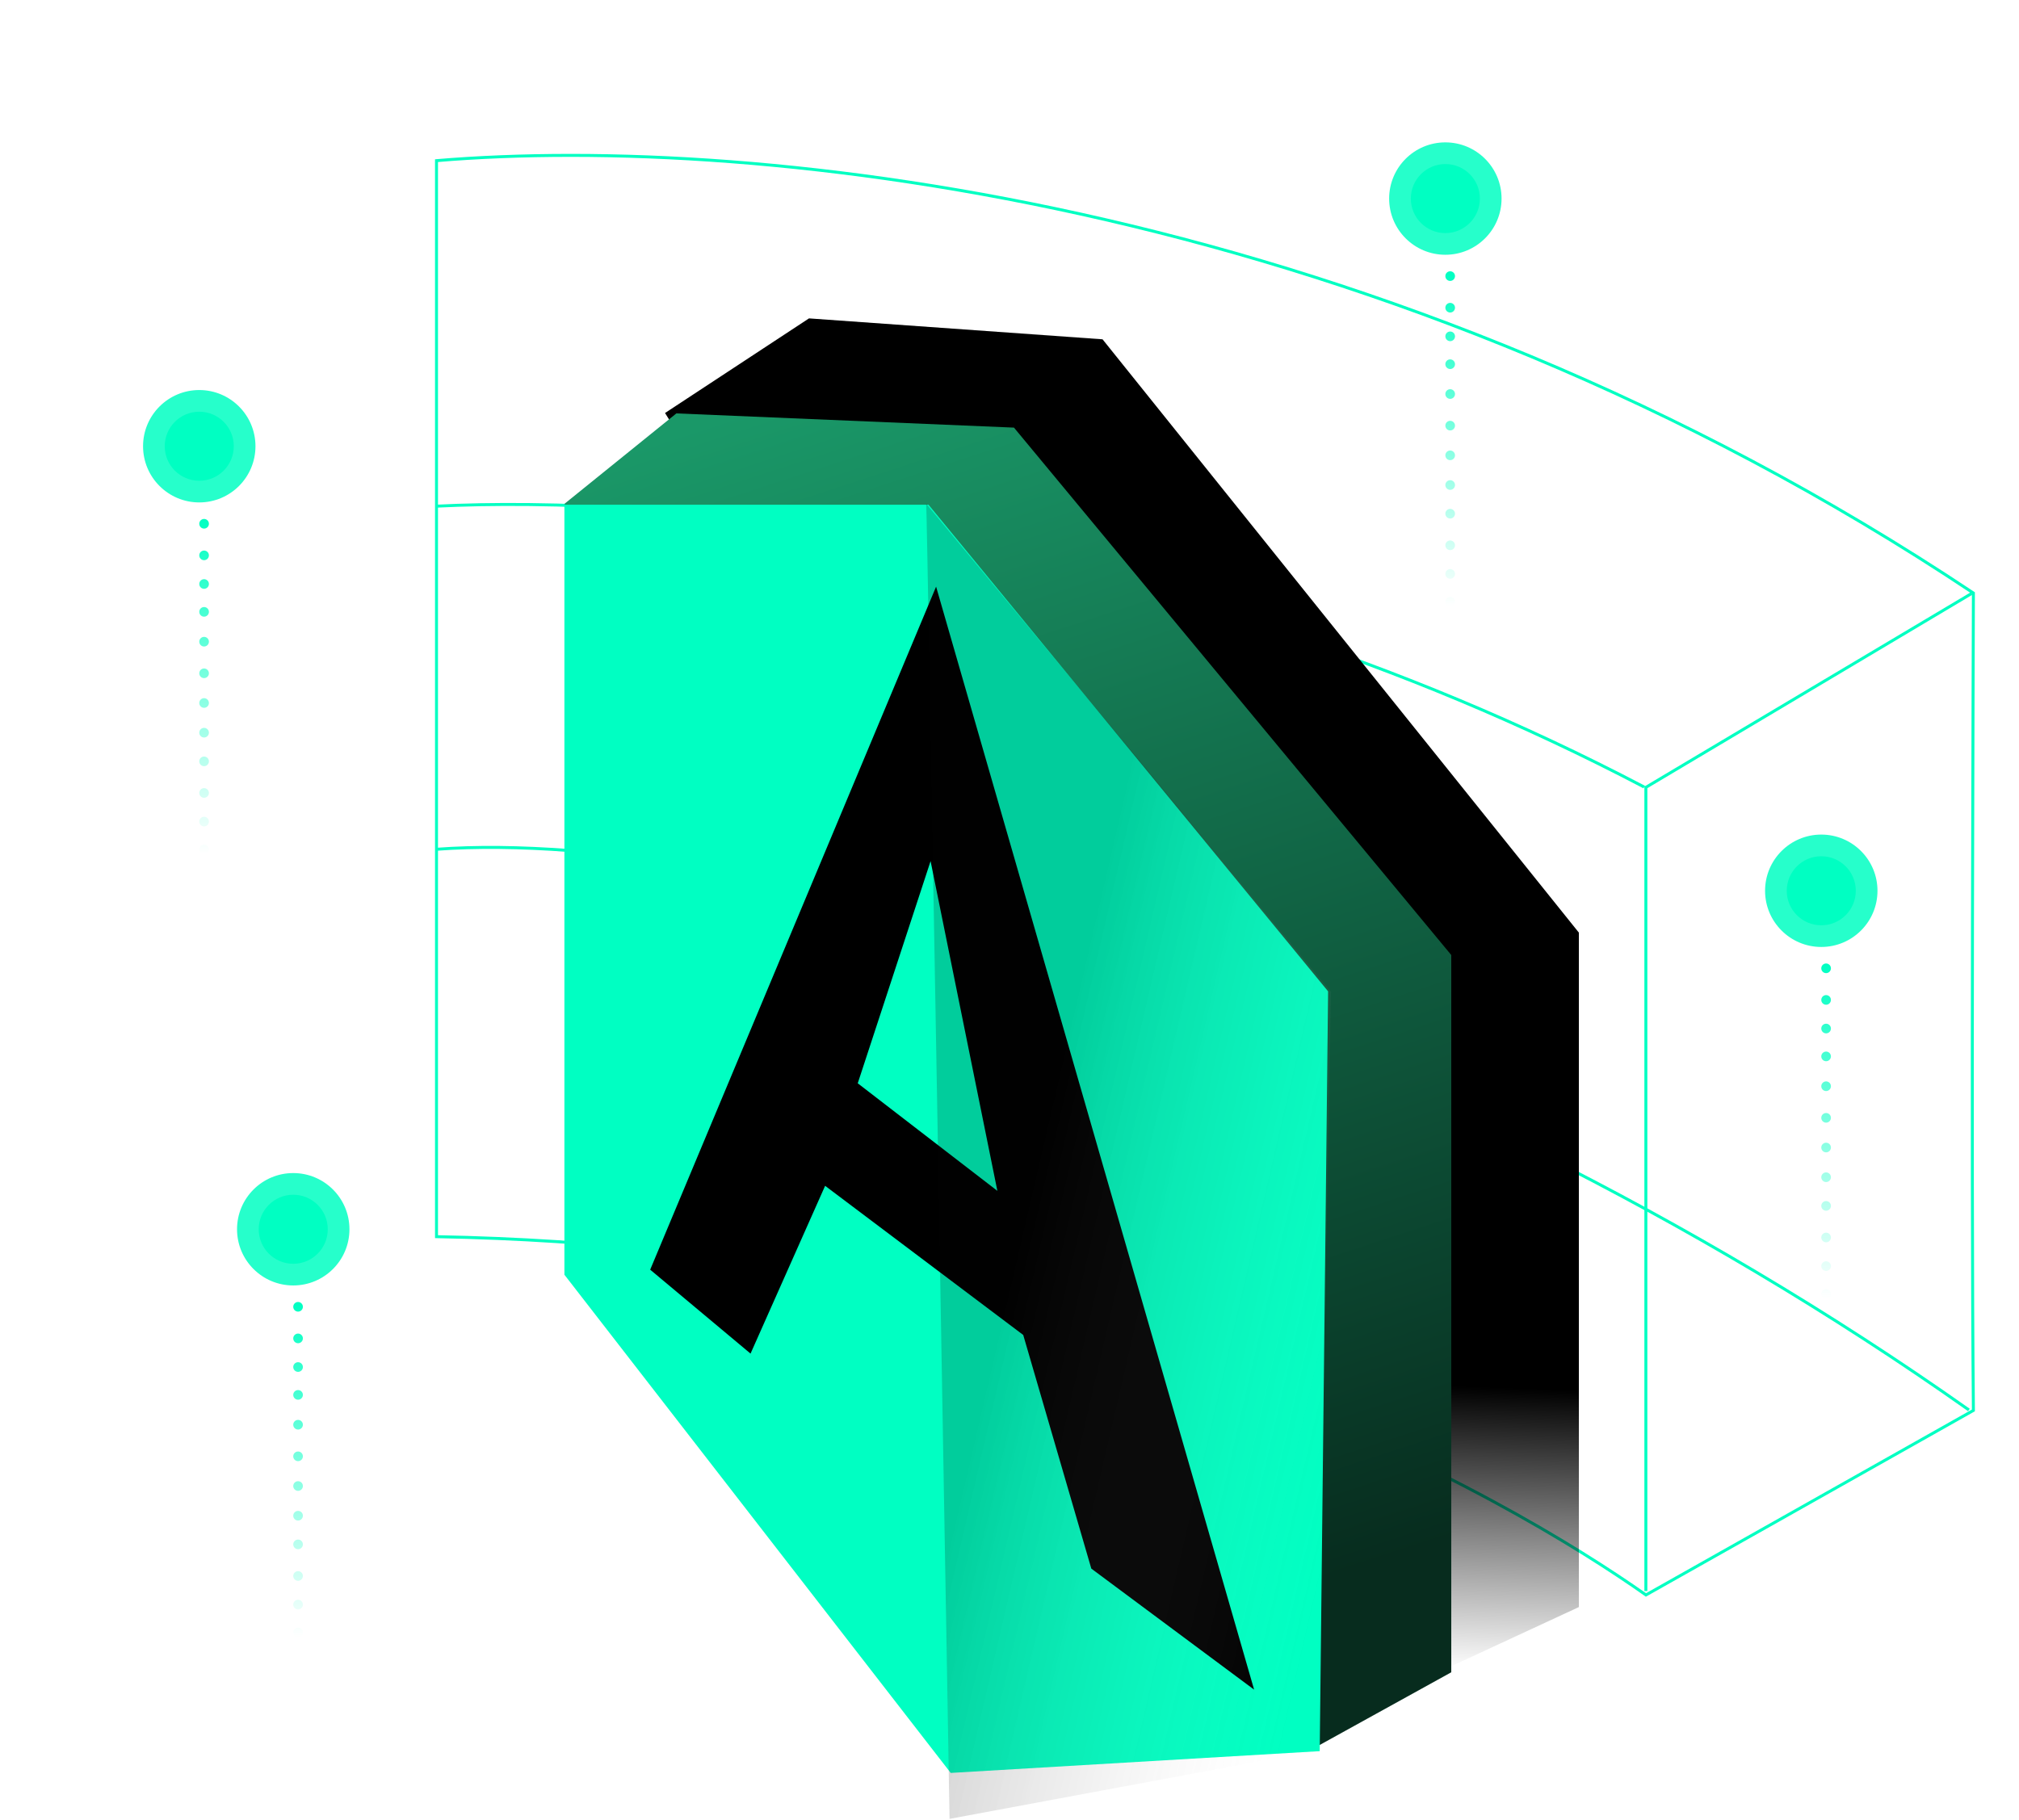 <svg width="681" height="614" viewBox="0 0 681 614" fill="none" xmlns="http://www.w3.org/2000/svg">
<path d="M147.231 417.194C367.404 421.185 510.144 506.36 555.171 538.066L665.62 475.814C664.786 392.423 665.62 210.512 665.62 200.074C467.466 67.972 256.481 45.026 147.231 54.198C147.23 184.298 147.232 398.872 147.231 417.194Z" stroke="#00FFC2"/>
<path d="M147.23 170.759C219.689 167.164 388.03 178.164 554.565 265.51M147.23 286.506C253.217 278.733 475.975 342.81 664.109 475.665" stroke="#00FFC2"/>
<path d="M665.038 200.203L555.313 265.516" stroke="#00FFC2"/>
<path d="M555.144 265.113V536.75" stroke="#00FFC2"/>
<path d="M532.542 542.16L487.19 563.183L224.313 139.33L272.87 107.41L371.884 114.466L532.542 314.621L532.542 542.16Z" fill="url(#paint0_linear_3846_18231)"/>
<path d="M489.507 564.157L444.145 589.22L190.365 169.989L228.136 139.464L342.012 144.26L489.507 322.186L489.507 564.157Z" fill="url(#paint1_linear_3846_18231)"/>
<path d="M445.135 590.762L320.668 598.106L190.372 430.034L190.373 170.265L313.182 170.264L447.961 334.439L445.135 590.762Z" fill="#00FFC2"/>
<path d="M345.129 450.357L368.093 529.179L423.008 570.013L315.74 197.91L219.304 428.332L253.153 456.645L278.309 400.045L345.129 450.357Z" fill="black"/>
<path d="M313.881 290.508L289.312 365.455L336.41 401.746L313.881 290.508Z" fill="#00FFC2"/>
<path d="M320.28 613.609C320.28 613.609 312.687 170.266 312.405 169.926L448.94 334.582C448.94 334.582 445.531 503.56 445.531 590.313C445.531 590.313 364.425 605.396 320.28 613.609Z" fill="url(#paint2_linear_3846_18231)"/>
<g filter="url(#filter0_f_3846_18231)">
<circle cx="67.21" cy="150.54" r="18.958" fill="#26FFCB"/>
</g>
<circle cx="11.645" cy="11.645" r="11.645" transform="matrix(1 0 0 -1 55.565 162.184)" fill="#00FFC2"/>
<path d="M67.21 176.699C67.21 175.799 67.939 175.07 68.838 175.07C69.738 175.07 70.467 175.799 70.467 176.699C70.467 177.598 69.738 178.327 68.838 178.327C67.939 178.327 67.21 177.598 67.21 176.699Z" fill="url(#paint3_linear_3846_18231)"/>
<path d="M67.21 187.359C67.21 186.46 67.939 185.731 68.838 185.731C69.738 185.731 70.467 186.46 70.467 187.359C70.467 188.259 69.738 188.988 68.838 188.988C67.939 188.988 67.21 188.259 67.21 187.359Z" fill="url(#paint4_linear_3846_18231)"/>
<path d="M67.21 197.018C67.21 196.119 67.939 195.39 68.838 195.39C69.738 195.39 70.467 196.119 70.467 197.018C70.467 197.918 69.738 198.647 68.838 198.647C67.939 198.647 67.21 197.918 67.21 197.018Z" fill="url(#paint5_linear_3846_18231)"/>
<path d="M67.21 206.415C67.21 205.516 67.939 204.787 68.838 204.787C69.738 204.787 70.467 205.516 70.467 206.415C70.467 207.314 69.738 208.043 68.838 208.043C67.939 208.043 67.21 207.314 67.21 206.415Z" fill="url(#paint6_linear_3846_18231)"/>
<path d="M67.21 216.48C67.21 215.581 67.939 214.852 68.838 214.852C69.738 214.852 70.467 215.581 70.467 216.48C70.467 217.379 69.738 218.109 68.838 218.109C67.939 218.109 67.21 217.379 67.21 216.48Z" fill="url(#paint7_linear_3846_18231)"/>
<path d="M67.21 227.141C67.21 226.242 67.939 225.513 68.838 225.513C69.738 225.513 70.467 226.242 70.467 227.141C70.467 228.04 69.738 228.769 68.838 228.769C67.939 228.769 67.21 228.04 67.21 227.141Z" fill="url(#paint8_linear_3846_18231)"/>
<path d="M67.21 237.161C67.21 236.261 67.939 235.532 68.838 235.532C69.738 235.532 70.467 236.261 70.467 237.161C70.467 238.06 69.738 238.789 68.838 238.789C67.939 238.789 67.21 238.06 67.21 237.161Z" fill="url(#paint9_linear_3846_18231)"/>
<path d="M67.21 247.179C67.21 246.28 67.939 245.551 68.838 245.551C69.738 245.551 70.467 246.28 70.467 247.179C70.467 248.079 69.738 248.808 68.838 248.808C67.939 248.808 67.21 248.079 67.21 247.179Z" fill="url(#paint10_linear_3846_18231)"/>
<path d="M67.21 256.85C67.21 255.951 67.939 255.222 68.838 255.222C69.738 255.222 70.467 255.951 70.467 256.85C70.467 257.749 69.738 258.478 68.838 258.478C67.939 258.478 67.21 257.749 67.21 256.85Z" fill="url(#paint11_linear_3846_18231)"/>
<path d="M67.21 267.511C67.21 266.612 67.939 265.882 68.838 265.882C69.738 265.882 70.467 266.612 70.467 267.511C70.467 268.41 69.738 269.139 68.838 269.139C67.939 269.139 67.21 268.41 67.21 267.511Z" fill="url(#paint12_linear_3846_18231)"/>
<path d="M67.21 277.17C67.21 276.27 67.939 275.541 68.838 275.541C69.738 275.541 70.467 276.27 70.467 277.17C70.467 278.069 69.738 278.798 68.838 278.798C67.939 278.798 67.21 278.069 67.21 277.17Z" fill="url(#paint13_linear_3846_18231)"/>
<path d="M67.21 286.566C67.21 285.667 67.939 284.938 68.838 284.938C69.738 284.938 70.467 285.667 70.467 286.566C70.467 287.466 69.738 288.195 68.838 288.195C67.939 288.195 67.21 287.466 67.21 286.566Z" fill="url(#paint14_linear_3846_18231)"/>
<path d="M67.21 296.632C67.21 295.732 67.939 295.003 68.838 295.003C69.738 295.003 70.467 295.732 70.467 296.632C70.467 297.531 69.738 298.26 68.838 298.26C67.939 298.26 67.21 297.531 67.21 296.632Z" fill="url(#paint15_linear_3846_18231)"/>
<path d="M67.21 307.292C67.21 306.393 67.939 305.664 68.838 305.664C69.738 305.664 70.467 306.393 70.467 307.292C70.467 308.192 69.738 308.921 68.838 308.921C67.939 308.921 67.21 308.192 67.21 307.292Z" fill="url(#paint16_linear_3846_18231)"/>
<path d="M67.21 317.312C67.21 316.413 67.939 315.684 68.838 315.684C69.738 315.684 70.467 316.413 70.467 317.312C70.467 318.211 69.738 318.94 68.838 318.94C67.939 318.94 67.21 318.211 67.21 317.312Z" fill="url(#paint17_linear_3846_18231)"/>
<path d="M67.21 327.331C67.21 326.432 67.939 325.702 68.838 325.702C69.738 325.702 70.467 326.432 70.467 327.331C70.467 328.23 69.738 328.959 68.838 328.959C67.939 328.959 67.21 328.23 67.21 327.331Z" fill="url(#paint18_linear_3846_18231)"/>
<g filter="url(#filter1_f_3846_18231)">
<circle cx="98.909" cy="414.7" r="18.958" fill="#26FFCB"/>
</g>
<circle cx="11.645" cy="11.645" r="11.645" transform="matrix(1 0 0 -1 87.265 426.344)" fill="#00FFC2"/>
<path d="M98.909 440.859C98.909 439.96 99.638 439.23 100.538 439.23C101.437 439.23 102.166 439.96 102.166 440.859C102.166 441.758 101.437 442.487 100.538 442.487C99.638 442.487 98.909 441.758 98.909 440.859Z" fill="url(#paint19_linear_3846_18231)"/>
<path d="M98.909 451.52C98.909 450.62 99.638 449.891 100.538 449.891C101.437 449.891 102.166 450.62 102.166 451.52C102.166 452.419 101.437 453.148 100.538 453.148C99.638 453.148 98.909 452.419 98.909 451.52Z" fill="url(#paint20_linear_3846_18231)"/>
<path d="M98.909 461.178C98.909 460.279 99.638 459.55 100.538 459.55C101.437 459.55 102.166 460.279 102.166 461.178C102.166 462.078 101.437 462.807 100.538 462.807C99.638 462.807 98.909 462.078 98.909 461.178Z" fill="url(#paint21_linear_3846_18231)"/>
<path d="M98.909 470.575C98.909 469.676 99.638 468.947 100.538 468.947C101.437 468.947 102.166 469.676 102.166 470.575C102.166 471.474 101.437 472.204 100.538 472.204C99.638 472.204 98.909 471.474 98.909 470.575Z" fill="url(#paint22_linear_3846_18231)"/>
<path d="M98.909 480.64C98.909 479.741 99.638 479.012 100.538 479.012C101.437 479.012 102.166 479.741 102.166 480.64C102.166 481.54 101.437 482.269 100.538 482.269C99.638 482.269 98.909 481.54 98.909 480.64Z" fill="url(#paint23_linear_3846_18231)"/>
<path d="M98.909 491.301C98.909 490.402 99.638 489.673 100.538 489.673C101.437 489.673 102.166 490.402 102.166 491.301C102.166 492.2 101.437 492.929 100.538 492.929C99.638 492.929 98.909 492.2 98.909 491.301Z" fill="url(#paint24_linear_3846_18231)"/>
<path d="M98.909 501.321C98.909 500.421 99.638 499.692 100.538 499.692C101.437 499.692 102.166 500.421 102.166 501.321C102.166 502.22 101.437 502.949 100.538 502.949C99.638 502.949 98.909 502.22 98.909 501.321Z" fill="url(#paint25_linear_3846_18231)"/>
<path d="M98.909 511.34C98.909 510.44 99.638 509.711 100.538 509.711C101.437 509.711 102.166 510.44 102.166 511.34C102.166 512.239 101.437 512.968 100.538 512.968C99.638 512.968 98.909 512.239 98.909 511.34Z" fill="url(#paint26_linear_3846_18231)"/>
<path d="M98.909 521.01C98.909 520.111 99.638 519.382 100.538 519.382C101.437 519.382 102.166 520.111 102.166 521.01C102.166 521.91 101.437 522.639 100.538 522.639C99.638 522.639 98.909 521.91 98.909 521.01Z" fill="url(#paint27_linear_3846_18231)"/>
<path d="M98.909 531.671C98.909 530.772 99.638 530.043 100.538 530.043C101.437 530.043 102.166 530.772 102.166 531.671C102.166 532.57 101.437 533.299 100.538 533.299C99.638 533.299 98.909 532.57 98.909 531.671Z" fill="url(#paint28_linear_3846_18231)"/>
<path d="M98.909 541.33C98.909 540.431 99.638 539.701 100.538 539.701C101.437 539.701 102.166 540.431 102.166 541.33C102.166 542.229 101.437 542.958 100.538 542.958C99.638 542.958 98.909 542.229 98.909 541.33Z" fill="url(#paint29_linear_3846_18231)"/>
<path d="M98.909 550.727C98.909 549.827 99.638 549.098 100.538 549.098C101.437 549.098 102.166 549.827 102.166 550.727C102.166 551.626 101.437 552.355 100.538 552.355C99.638 552.355 98.909 551.626 98.909 550.727Z" fill="url(#paint30_linear_3846_18231)"/>
<path d="M98.909 560.792C98.909 559.892 99.638 559.163 100.538 559.163C101.437 559.163 102.166 559.892 102.166 560.792C102.166 561.691 101.437 562.42 100.538 562.42C99.638 562.42 98.909 561.691 98.909 560.792Z" fill="url(#paint31_linear_3846_18231)"/>
<path d="M98.909 571.452C98.909 570.553 99.638 569.824 100.538 569.824C101.437 569.824 102.166 570.553 102.166 571.452C102.166 572.352 101.437 573.081 100.538 573.081C99.638 573.081 98.909 572.352 98.909 571.452Z" fill="url(#paint32_linear_3846_18231)"/>
<path d="M98.909 581.472C98.909 580.573 99.638 579.844 100.538 579.844C101.437 579.844 102.166 580.573 102.166 581.472C102.166 582.371 101.437 583.1 100.538 583.1C99.638 583.1 98.909 582.371 98.909 581.472Z" fill="url(#paint33_linear_3846_18231)"/>
<path d="M98.909 591.491C98.909 590.592 99.638 589.863 100.538 589.863C101.437 589.863 102.166 590.592 102.166 591.491C102.166 592.39 101.437 593.119 100.538 593.119C99.638 593.119 98.909 592.39 98.909 591.491Z" fill="url(#paint34_linear_3846_18231)"/>
<g filter="url(#filter2_f_3846_18231)">
<circle cx="614.308" cy="300.508" r="18.958" fill="#26FFCB"/>
</g>
<circle cx="11.645" cy="11.645" r="11.645" transform="matrix(1 0 0 -1 602.664 312.152)" fill="#00FFC2"/>
<path d="M614.309 326.667C614.309 325.768 615.038 325.039 615.937 325.039C616.836 325.039 617.565 325.768 617.565 326.667C617.565 327.567 616.836 328.296 615.937 328.296C615.038 328.296 614.309 327.567 614.309 326.667Z" fill="url(#paint35_linear_3846_18231)"/>
<path d="M614.309 337.328C614.309 336.429 615.038 335.7 615.937 335.7C616.836 335.7 617.565 336.429 617.565 337.328C617.565 338.228 616.836 338.957 615.937 338.957C615.038 338.957 614.309 338.228 614.309 337.328Z" fill="url(#paint36_linear_3846_18231)"/>
<path d="M614.309 346.987C614.309 346.088 615.038 345.359 615.937 345.359C616.836 345.359 617.565 346.088 617.565 346.987C617.565 347.886 616.836 348.615 615.937 348.615C615.038 348.615 614.309 347.886 614.309 346.987Z" fill="url(#paint37_linear_3846_18231)"/>
<path d="M614.309 356.384C614.309 355.484 615.038 354.755 615.937 354.755C616.836 354.755 617.565 355.484 617.565 356.384C617.565 357.283 616.836 358.012 615.937 358.012C615.038 358.012 614.309 357.283 614.309 356.384Z" fill="url(#paint38_linear_3846_18231)"/>
<path d="M614.309 366.449C614.309 365.55 615.038 364.821 615.937 364.821C616.836 364.821 617.565 365.55 617.565 366.449C617.565 367.348 616.836 368.077 615.937 368.077C615.038 368.077 614.309 367.348 614.309 366.449Z" fill="url(#paint39_linear_3846_18231)"/>
<path d="M614.309 377.11C614.309 376.21 615.038 375.481 615.937 375.481C616.836 375.481 617.565 376.21 617.565 377.11C617.565 378.009 616.836 378.738 615.937 378.738C615.038 378.738 614.309 378.009 614.309 377.11Z" fill="url(#paint40_linear_3846_18231)"/>
<path d="M614.309 387.129C614.309 386.23 615.038 385.501 615.937 385.501C616.836 385.501 617.565 386.23 617.565 387.129C617.565 388.029 616.836 388.758 615.937 388.758C615.038 388.758 614.309 388.029 614.309 387.129Z" fill="url(#paint41_linear_3846_18231)"/>
<path d="M614.309 397.148C614.309 396.249 615.038 395.52 615.937 395.52C616.836 395.52 617.565 396.249 617.565 397.148C617.565 398.048 616.836 398.777 615.937 398.777C615.038 398.777 614.309 398.048 614.309 397.148Z" fill="url(#paint42_linear_3846_18231)"/>
<path d="M614.309 406.819C614.309 405.92 615.038 405.19 615.937 405.19C616.836 405.19 617.565 405.92 617.565 406.819C617.565 407.718 616.836 408.447 615.937 408.447C615.038 408.447 614.309 407.718 614.309 406.819Z" fill="url(#paint43_linear_3846_18231)"/>
<path d="M614.309 417.48C614.309 416.58 615.038 415.851 615.937 415.851C616.836 415.851 617.565 416.58 617.565 417.48C617.565 418.379 616.836 419.108 615.937 419.108C615.038 419.108 614.309 418.379 614.309 417.48Z" fill="url(#paint44_linear_3846_18231)"/>
<path d="M614.309 427.138C614.309 426.239 615.038 425.51 615.937 425.51C616.836 425.51 617.565 426.239 617.565 427.138C617.565 428.038 616.836 428.767 615.937 428.767C615.038 428.767 614.309 428.038 614.309 427.138Z" fill="url(#paint45_linear_3846_18231)"/>
<path d="M614.309 436.535C614.309 435.636 615.038 434.907 615.937 434.907C616.836 434.907 617.565 435.636 617.565 436.535C617.565 437.434 616.836 438.164 615.937 438.164C615.038 438.164 614.309 437.434 614.309 436.535Z" fill="url(#paint46_linear_3846_18231)"/>
<path d="M614.309 446.6C614.309 445.701 615.038 444.972 615.937 444.972C616.836 444.972 617.565 445.701 617.565 446.6C617.565 447.5 616.836 448.229 615.937 448.229C615.038 448.229 614.309 447.5 614.309 446.6Z" fill="url(#paint47_linear_3846_18231)"/>
<path d="M614.309 457.261C614.309 456.362 615.038 455.633 615.937 455.633C616.836 455.633 617.565 456.362 617.565 457.261C617.565 458.16 616.836 458.889 615.937 458.889C615.038 458.889 614.309 458.16 614.309 457.261Z" fill="url(#paint48_linear_3846_18231)"/>
<path d="M614.309 467.281C614.309 466.381 615.038 465.652 615.937 465.652C616.836 465.652 617.565 466.381 617.565 467.281C617.565 468.18 616.836 468.909 615.937 468.909C615.038 468.909 614.309 468.18 614.309 467.281Z" fill="url(#paint49_linear_3846_18231)"/>
<path d="M614.309 477.3C614.309 476.4 615.038 475.671 615.937 475.671C616.836 475.671 617.565 476.4 617.565 477.3C617.565 478.199 616.836 478.928 615.937 478.928C615.038 478.928 614.309 478.199 614.309 477.3Z" fill="url(#paint50_linear_3846_18231)"/>
<g filter="url(#filter3_f_3846_18231)">
<circle cx="487.51" cy="66.989" r="18.958" fill="#26FFCB"/>
</g>
<circle cx="11.645" cy="11.645" r="11.645" transform="matrix(1 0 0 -1 475.866 78.633)" fill="#00FFC2"/>
<path d="M487.511 93.148C487.511 92.249 488.24 91.519 489.139 91.519C490.038 91.519 490.768 92.249 490.768 93.148C490.768 94.047 490.038 94.776 489.139 94.776C488.24 94.776 487.511 94.047 487.511 93.148Z" fill="url(#paint51_linear_3846_18231)"/>
<path d="M487.511 103.809C487.511 102.909 488.24 102.18 489.139 102.18C490.038 102.18 490.768 102.909 490.768 103.809C490.768 104.708 490.038 105.437 489.139 105.437C488.24 105.437 487.511 104.708 487.511 103.809Z" fill="url(#paint52_linear_3846_18231)"/>
<path d="M487.511 113.468C487.511 112.568 488.24 111.839 489.139 111.839C490.038 111.839 490.768 112.568 490.768 113.468C490.768 114.367 490.038 115.096 489.139 115.096C488.24 115.096 487.511 114.367 487.511 113.468Z" fill="url(#paint53_linear_3846_18231)"/>
<path d="M487.511 122.864C487.511 121.965 488.24 121.236 489.139 121.236C490.038 121.236 490.768 121.965 490.768 122.864C490.768 123.764 490.038 124.493 489.139 124.493C488.24 124.493 487.511 123.764 487.511 122.864Z" fill="url(#paint54_linear_3846_18231)"/>
<path d="M487.511 132.929C487.511 132.03 488.24 131.301 489.139 131.301C490.038 131.301 490.768 132.03 490.768 132.929C490.768 133.829 490.038 134.558 489.139 134.558C488.24 134.558 487.511 133.829 487.511 132.929Z" fill="url(#paint55_linear_3846_18231)"/>
<path d="M487.511 143.59C487.511 142.691 488.24 141.962 489.139 141.962C490.038 141.962 490.768 142.691 490.768 143.59C490.768 144.489 490.038 145.218 489.139 145.218C488.24 145.218 487.511 144.489 487.511 143.59Z" fill="url(#paint56_linear_3846_18231)"/>
<path d="M487.511 153.61C487.511 152.71 488.24 151.981 489.139 151.981C490.038 151.981 490.768 152.71 490.768 153.61C490.768 154.509 490.038 155.238 489.139 155.238C488.24 155.238 487.511 154.509 487.511 153.61Z" fill="url(#paint57_linear_3846_18231)"/>
<path d="M487.511 163.629C487.511 162.729 488.24 162 489.139 162C490.038 162 490.768 162.729 490.768 163.629C490.768 164.528 490.038 165.257 489.139 165.257C488.24 165.257 487.511 164.528 487.511 163.629Z" fill="url(#paint58_linear_3846_18231)"/>
<path d="M487.511 173.299C487.511 172.4 488.24 171.671 489.139 171.671C490.038 171.671 490.768 172.4 490.768 173.299C490.768 174.199 490.038 174.928 489.139 174.928C488.24 174.928 487.511 174.199 487.511 173.299Z" fill="url(#paint59_linear_3846_18231)"/>
<path d="M487.511 183.96C487.511 183.061 488.24 182.332 489.139 182.332C490.038 182.332 490.768 183.061 490.768 183.96C490.768 184.859 490.038 185.588 489.139 185.588C488.24 185.588 487.511 184.859 487.511 183.96Z" fill="url(#paint60_linear_3846_18231)"/>
<path d="M487.511 193.619C487.511 192.72 488.24 191.991 489.139 191.991C490.038 191.991 490.768 192.72 490.768 193.619C490.768 194.518 490.038 195.247 489.139 195.247C488.24 195.247 487.511 194.518 487.511 193.619Z" fill="url(#paint61_linear_3846_18231)"/>
<path d="M487.511 203.016C487.511 202.116 488.24 201.387 489.139 201.387C490.038 201.387 490.768 202.116 490.768 203.016C490.768 203.915 490.038 204.644 489.139 204.644C488.24 204.644 487.511 203.915 487.511 203.016Z" fill="url(#paint62_linear_3846_18231)"/>
<path d="M487.511 213.081C487.511 212.181 488.24 211.452 489.139 211.452C490.038 211.452 490.768 212.181 490.768 213.081C490.768 213.98 490.038 214.709 489.139 214.709C488.24 214.709 487.511 213.98 487.511 213.081Z" fill="url(#paint63_linear_3846_18231)"/>
<path d="M487.511 223.742C487.511 222.842 488.24 222.113 489.139 222.113C490.038 222.113 490.768 222.842 490.768 223.742C490.768 224.641 490.038 225.37 489.139 225.37C488.24 225.37 487.511 224.641 487.511 223.742Z" fill="url(#paint64_linear_3846_18231)"/>
<path d="M487.511 233.761C487.511 232.862 488.24 232.133 489.139 232.133C490.038 232.133 490.768 232.862 490.768 233.761C490.768 234.661 490.038 235.39 489.139 235.39C488.24 235.39 487.511 234.661 487.511 233.761Z" fill="url(#paint65_linear_3846_18231)"/>
<path d="M487.511 243.78C487.511 242.881 488.24 242.152 489.139 242.152C490.038 242.152 490.768 242.881 490.768 243.78C490.768 244.679 490.038 245.408 489.139 245.408C488.24 245.408 487.511 244.679 487.511 243.78Z" fill="url(#paint66_linear_3846_18231)"/>
<defs>
<filter id="filter0_f_3846_18231" x="0.843" y="84.173" width="132.734" height="132.733" filterUnits="userSpaceOnUse" color-interpolation-filters="sRGB">
<feFlood flood-opacity="0" result="BackgroundImageFix"/>
<feBlend mode="normal" in="SourceGraphic" in2="BackgroundImageFix" result="shape"/>
<feGaussianBlur stdDeviation="23.705" result="effect1_foregroundBlur_3846_18231"/>
</filter>
<filter id="filter1_f_3846_18231" x="32.542" y="348.333" width="132.734" height="132.733" filterUnits="userSpaceOnUse" color-interpolation-filters="sRGB">
<feFlood flood-opacity="0" result="BackgroundImageFix"/>
<feBlend mode="normal" in="SourceGraphic" in2="BackgroundImageFix" result="shape"/>
<feGaussianBlur stdDeviation="23.705" result="effect1_foregroundBlur_3846_18231"/>
</filter>
<filter id="filter2_f_3846_18231" x="547.941" y="234.142" width="132.734" height="132.733" filterUnits="userSpaceOnUse" color-interpolation-filters="sRGB">
<feFlood flood-opacity="0" result="BackgroundImageFix"/>
<feBlend mode="normal" in="SourceGraphic" in2="BackgroundImageFix" result="shape"/>
<feGaussianBlur stdDeviation="23.705" result="effect1_foregroundBlur_3846_18231"/>
</filter>
<filter id="filter3_f_3846_18231" x="421.143" y="0.622" width="132.734" height="132.733" filterUnits="userSpaceOnUse" color-interpolation-filters="sRGB">
<feFlood flood-opacity="0" result="BackgroundImageFix"/>
<feBlend mode="normal" in="SourceGraphic" in2="BackgroundImageFix" result="shape"/>
<feGaussianBlur stdDeviation="23.705" result="effect1_foregroundBlur_3846_18231"/>
</filter>
<linearGradient id="paint0_linear_3846_18231" x1="498.378" y1="467.791" x2="495.096" y2="563.68" gradientUnits="userSpaceOnUse">
<stop/>
<stop offset="1" stop-opacity="0"/>
</linearGradient>
<linearGradient id="paint1_linear_3846_18231" x1="329.255" y1="113.036" x2="464.647" y2="527.271" gradientUnits="userSpaceOnUse">
<stop stop-color="#1A9868"/>
<stop offset="1" stop-color="#072C1E"/>
</linearGradient>
<linearGradient id="paint2_linear_3846_18231" x1="320.307" y1="521.581" x2="442.078" y2="549.877" gradientUnits="userSpaceOnUse">
<stop stop-color="#070707" stop-opacity="0.2"/>
<stop offset="1" stop-color="#D9D9D9" stop-opacity="0"/>
</linearGradient>
<linearGradient id="paint3_linear_3846_18231" x1="68.838" y1="175.07" x2="68.838" y2="288.097" gradientUnits="userSpaceOnUse">
<stop stop-color="#00FFC2"/>
<stop offset="1" stop-color="#00FFC2" stop-opacity="0"/>
</linearGradient>
<linearGradient id="paint4_linear_3846_18231" x1="68.838" y1="175.07" x2="68.838" y2="288.097" gradientUnits="userSpaceOnUse">
<stop stop-color="#00FFC2"/>
<stop offset="1" stop-color="#00FFC2" stop-opacity="0"/>
</linearGradient>
<linearGradient id="paint5_linear_3846_18231" x1="68.838" y1="175.07" x2="68.838" y2="288.097" gradientUnits="userSpaceOnUse">
<stop stop-color="#00FFC2"/>
<stop offset="1" stop-color="#00FFC2" stop-opacity="0"/>
</linearGradient>
<linearGradient id="paint6_linear_3846_18231" x1="68.838" y1="175.07" x2="68.838" y2="288.097" gradientUnits="userSpaceOnUse">
<stop stop-color="#00FFC2"/>
<stop offset="1" stop-color="#00FFC2" stop-opacity="0"/>
</linearGradient>
<linearGradient id="paint7_linear_3846_18231" x1="68.838" y1="175.07" x2="68.838" y2="288.097" gradientUnits="userSpaceOnUse">
<stop stop-color="#00FFC2"/>
<stop offset="1" stop-color="#00FFC2" stop-opacity="0"/>
</linearGradient>
<linearGradient id="paint8_linear_3846_18231" x1="68.838" y1="175.07" x2="68.838" y2="288.097" gradientUnits="userSpaceOnUse">
<stop stop-color="#00FFC2"/>
<stop offset="1" stop-color="#00FFC2" stop-opacity="0"/>
</linearGradient>
<linearGradient id="paint9_linear_3846_18231" x1="68.838" y1="175.07" x2="68.838" y2="288.097" gradientUnits="userSpaceOnUse">
<stop stop-color="#00FFC2"/>
<stop offset="1" stop-color="#00FFC2" stop-opacity="0"/>
</linearGradient>
<linearGradient id="paint10_linear_3846_18231" x1="68.838" y1="175.07" x2="68.838" y2="288.097" gradientUnits="userSpaceOnUse">
<stop stop-color="#00FFC2"/>
<stop offset="1" stop-color="#00FFC2" stop-opacity="0"/>
</linearGradient>
<linearGradient id="paint11_linear_3846_18231" x1="68.838" y1="175.07" x2="68.838" y2="288.097" gradientUnits="userSpaceOnUse">
<stop stop-color="#00FFC2"/>
<stop offset="1" stop-color="#00FFC2" stop-opacity="0"/>
</linearGradient>
<linearGradient id="paint12_linear_3846_18231" x1="68.838" y1="175.07" x2="68.838" y2="288.097" gradientUnits="userSpaceOnUse">
<stop stop-color="#00FFC2"/>
<stop offset="1" stop-color="#00FFC2" stop-opacity="0"/>
</linearGradient>
<linearGradient id="paint13_linear_3846_18231" x1="68.838" y1="175.07" x2="68.838" y2="288.097" gradientUnits="userSpaceOnUse">
<stop stop-color="#00FFC2"/>
<stop offset="1" stop-color="#00FFC2" stop-opacity="0"/>
</linearGradient>
<linearGradient id="paint14_linear_3846_18231" x1="68.838" y1="175.07" x2="68.838" y2="288.097" gradientUnits="userSpaceOnUse">
<stop stop-color="#00FFC2"/>
<stop offset="1" stop-color="#00FFC2" stop-opacity="0"/>
</linearGradient>
<linearGradient id="paint15_linear_3846_18231" x1="68.838" y1="175.07" x2="68.838" y2="288.097" gradientUnits="userSpaceOnUse">
<stop stop-color="#00FFC2"/>
<stop offset="1" stop-color="#00FFC2" stop-opacity="0"/>
</linearGradient>
<linearGradient id="paint16_linear_3846_18231" x1="68.838" y1="175.07" x2="68.838" y2="288.097" gradientUnits="userSpaceOnUse">
<stop stop-color="#00FFC2"/>
<stop offset="1" stop-color="#00FFC2" stop-opacity="0"/>
</linearGradient>
<linearGradient id="paint17_linear_3846_18231" x1="68.838" y1="175.07" x2="68.838" y2="288.097" gradientUnits="userSpaceOnUse">
<stop stop-color="#00FFC2"/>
<stop offset="1" stop-color="#00FFC2" stop-opacity="0"/>
</linearGradient>
<linearGradient id="paint18_linear_3846_18231" x1="68.838" y1="175.07" x2="68.838" y2="288.097" gradientUnits="userSpaceOnUse">
<stop stop-color="#00FFC2"/>
<stop offset="1" stop-color="#00FFC2" stop-opacity="0"/>
</linearGradient>
<linearGradient id="paint19_linear_3846_18231" x1="100.538" y1="439.23" x2="100.538" y2="552.257" gradientUnits="userSpaceOnUse">
<stop stop-color="#00FFC2"/>
<stop offset="1" stop-color="#00FFC2" stop-opacity="0"/>
</linearGradient>
<linearGradient id="paint20_linear_3846_18231" x1="100.538" y1="439.23" x2="100.538" y2="552.257" gradientUnits="userSpaceOnUse">
<stop stop-color="#00FFC2"/>
<stop offset="1" stop-color="#00FFC2" stop-opacity="0"/>
</linearGradient>
<linearGradient id="paint21_linear_3846_18231" x1="100.538" y1="439.23" x2="100.538" y2="552.257" gradientUnits="userSpaceOnUse">
<stop stop-color="#00FFC2"/>
<stop offset="1" stop-color="#00FFC2" stop-opacity="0"/>
</linearGradient>
<linearGradient id="paint22_linear_3846_18231" x1="100.538" y1="439.23" x2="100.538" y2="552.257" gradientUnits="userSpaceOnUse">
<stop stop-color="#00FFC2"/>
<stop offset="1" stop-color="#00FFC2" stop-opacity="0"/>
</linearGradient>
<linearGradient id="paint23_linear_3846_18231" x1="100.538" y1="439.23" x2="100.538" y2="552.257" gradientUnits="userSpaceOnUse">
<stop stop-color="#00FFC2"/>
<stop offset="1" stop-color="#00FFC2" stop-opacity="0"/>
</linearGradient>
<linearGradient id="paint24_linear_3846_18231" x1="100.538" y1="439.23" x2="100.538" y2="552.257" gradientUnits="userSpaceOnUse">
<stop stop-color="#00FFC2"/>
<stop offset="1" stop-color="#00FFC2" stop-opacity="0"/>
</linearGradient>
<linearGradient id="paint25_linear_3846_18231" x1="100.538" y1="439.23" x2="100.538" y2="552.257" gradientUnits="userSpaceOnUse">
<stop stop-color="#00FFC2"/>
<stop offset="1" stop-color="#00FFC2" stop-opacity="0"/>
</linearGradient>
<linearGradient id="paint26_linear_3846_18231" x1="100.538" y1="439.23" x2="100.538" y2="552.257" gradientUnits="userSpaceOnUse">
<stop stop-color="#00FFC2"/>
<stop offset="1" stop-color="#00FFC2" stop-opacity="0"/>
</linearGradient>
<linearGradient id="paint27_linear_3846_18231" x1="100.538" y1="439.23" x2="100.538" y2="552.257" gradientUnits="userSpaceOnUse">
<stop stop-color="#00FFC2"/>
<stop offset="1" stop-color="#00FFC2" stop-opacity="0"/>
</linearGradient>
<linearGradient id="paint28_linear_3846_18231" x1="100.538" y1="439.23" x2="100.538" y2="552.257" gradientUnits="userSpaceOnUse">
<stop stop-color="#00FFC2"/>
<stop offset="1" stop-color="#00FFC2" stop-opacity="0"/>
</linearGradient>
<linearGradient id="paint29_linear_3846_18231" x1="100.538" y1="439.23" x2="100.538" y2="552.257" gradientUnits="userSpaceOnUse">
<stop stop-color="#00FFC2"/>
<stop offset="1" stop-color="#00FFC2" stop-opacity="0"/>
</linearGradient>
<linearGradient id="paint30_linear_3846_18231" x1="100.538" y1="439.23" x2="100.538" y2="552.257" gradientUnits="userSpaceOnUse">
<stop stop-color="#00FFC2"/>
<stop offset="1" stop-color="#00FFC2" stop-opacity="0"/>
</linearGradient>
<linearGradient id="paint31_linear_3846_18231" x1="100.538" y1="439.23" x2="100.538" y2="552.257" gradientUnits="userSpaceOnUse">
<stop stop-color="#00FFC2"/>
<stop offset="1" stop-color="#00FFC2" stop-opacity="0"/>
</linearGradient>
<linearGradient id="paint32_linear_3846_18231" x1="100.538" y1="439.23" x2="100.538" y2="552.257" gradientUnits="userSpaceOnUse">
<stop stop-color="#00FFC2"/>
<stop offset="1" stop-color="#00FFC2" stop-opacity="0"/>
</linearGradient>
<linearGradient id="paint33_linear_3846_18231" x1="100.538" y1="439.23" x2="100.538" y2="552.257" gradientUnits="userSpaceOnUse">
<stop stop-color="#00FFC2"/>
<stop offset="1" stop-color="#00FFC2" stop-opacity="0"/>
</linearGradient>
<linearGradient id="paint34_linear_3846_18231" x1="100.538" y1="439.23" x2="100.538" y2="552.257" gradientUnits="userSpaceOnUse">
<stop stop-color="#00FFC2"/>
<stop offset="1" stop-color="#00FFC2" stop-opacity="0"/>
</linearGradient>
<linearGradient id="paint35_linear_3846_18231" x1="615.937" y1="325.039" x2="615.937" y2="438.066" gradientUnits="userSpaceOnUse">
<stop stop-color="#00FFC2"/>
<stop offset="1" stop-color="#00FFC2" stop-opacity="0"/>
</linearGradient>
<linearGradient id="paint36_linear_3846_18231" x1="615.937" y1="325.039" x2="615.937" y2="438.066" gradientUnits="userSpaceOnUse">
<stop stop-color="#00FFC2"/>
<stop offset="1" stop-color="#00FFC2" stop-opacity="0"/>
</linearGradient>
<linearGradient id="paint37_linear_3846_18231" x1="615.937" y1="325.039" x2="615.937" y2="438.066" gradientUnits="userSpaceOnUse">
<stop stop-color="#00FFC2"/>
<stop offset="1" stop-color="#00FFC2" stop-opacity="0"/>
</linearGradient>
<linearGradient id="paint38_linear_3846_18231" x1="615.937" y1="325.039" x2="615.937" y2="438.066" gradientUnits="userSpaceOnUse">
<stop stop-color="#00FFC2"/>
<stop offset="1" stop-color="#00FFC2" stop-opacity="0"/>
</linearGradient>
<linearGradient id="paint39_linear_3846_18231" x1="615.937" y1="325.039" x2="615.937" y2="438.066" gradientUnits="userSpaceOnUse">
<stop stop-color="#00FFC2"/>
<stop offset="1" stop-color="#00FFC2" stop-opacity="0"/>
</linearGradient>
<linearGradient id="paint40_linear_3846_18231" x1="615.937" y1="325.039" x2="615.937" y2="438.066" gradientUnits="userSpaceOnUse">
<stop stop-color="#00FFC2"/>
<stop offset="1" stop-color="#00FFC2" stop-opacity="0"/>
</linearGradient>
<linearGradient id="paint41_linear_3846_18231" x1="615.937" y1="325.039" x2="615.937" y2="438.066" gradientUnits="userSpaceOnUse">
<stop stop-color="#00FFC2"/>
<stop offset="1" stop-color="#00FFC2" stop-opacity="0"/>
</linearGradient>
<linearGradient id="paint42_linear_3846_18231" x1="615.937" y1="325.039" x2="615.937" y2="438.066" gradientUnits="userSpaceOnUse">
<stop stop-color="#00FFC2"/>
<stop offset="1" stop-color="#00FFC2" stop-opacity="0"/>
</linearGradient>
<linearGradient id="paint43_linear_3846_18231" x1="615.937" y1="325.039" x2="615.937" y2="438.066" gradientUnits="userSpaceOnUse">
<stop stop-color="#00FFC2"/>
<stop offset="1" stop-color="#00FFC2" stop-opacity="0"/>
</linearGradient>
<linearGradient id="paint44_linear_3846_18231" x1="615.937" y1="325.039" x2="615.937" y2="438.066" gradientUnits="userSpaceOnUse">
<stop stop-color="#00FFC2"/>
<stop offset="1" stop-color="#00FFC2" stop-opacity="0"/>
</linearGradient>
<linearGradient id="paint45_linear_3846_18231" x1="615.937" y1="325.039" x2="615.937" y2="438.066" gradientUnits="userSpaceOnUse">
<stop stop-color="#00FFC2"/>
<stop offset="1" stop-color="#00FFC2" stop-opacity="0"/>
</linearGradient>
<linearGradient id="paint46_linear_3846_18231" x1="615.937" y1="325.039" x2="615.937" y2="438.066" gradientUnits="userSpaceOnUse">
<stop stop-color="#00FFC2"/>
<stop offset="1" stop-color="#00FFC2" stop-opacity="0"/>
</linearGradient>
<linearGradient id="paint47_linear_3846_18231" x1="615.937" y1="325.039" x2="615.937" y2="438.066" gradientUnits="userSpaceOnUse">
<stop stop-color="#00FFC2"/>
<stop offset="1" stop-color="#00FFC2" stop-opacity="0"/>
</linearGradient>
<linearGradient id="paint48_linear_3846_18231" x1="615.937" y1="325.039" x2="615.937" y2="438.066" gradientUnits="userSpaceOnUse">
<stop stop-color="#00FFC2"/>
<stop offset="1" stop-color="#00FFC2" stop-opacity="0"/>
</linearGradient>
<linearGradient id="paint49_linear_3846_18231" x1="615.937" y1="325.039" x2="615.937" y2="438.066" gradientUnits="userSpaceOnUse">
<stop stop-color="#00FFC2"/>
<stop offset="1" stop-color="#00FFC2" stop-opacity="0"/>
</linearGradient>
<linearGradient id="paint50_linear_3846_18231" x1="615.937" y1="325.039" x2="615.937" y2="438.066" gradientUnits="userSpaceOnUse">
<stop stop-color="#00FFC2"/>
<stop offset="1" stop-color="#00FFC2" stop-opacity="0"/>
</linearGradient>
<linearGradient id="paint51_linear_3846_18231" x1="489.139" y1="91.519" x2="489.139" y2="204.546" gradientUnits="userSpaceOnUse">
<stop stop-color="#00FFC2"/>
<stop offset="1" stop-color="#00FFC2" stop-opacity="0"/>
</linearGradient>
<linearGradient id="paint52_linear_3846_18231" x1="489.139" y1="91.519" x2="489.139" y2="204.546" gradientUnits="userSpaceOnUse">
<stop stop-color="#00FFC2"/>
<stop offset="1" stop-color="#00FFC2" stop-opacity="0"/>
</linearGradient>
<linearGradient id="paint53_linear_3846_18231" x1="489.139" y1="91.519" x2="489.139" y2="204.546" gradientUnits="userSpaceOnUse">
<stop stop-color="#00FFC2"/>
<stop offset="1" stop-color="#00FFC2" stop-opacity="0"/>
</linearGradient>
<linearGradient id="paint54_linear_3846_18231" x1="489.139" y1="91.519" x2="489.139" y2="204.546" gradientUnits="userSpaceOnUse">
<stop stop-color="#00FFC2"/>
<stop offset="1" stop-color="#00FFC2" stop-opacity="0"/>
</linearGradient>
<linearGradient id="paint55_linear_3846_18231" x1="489.139" y1="91.519" x2="489.139" y2="204.546" gradientUnits="userSpaceOnUse">
<stop stop-color="#00FFC2"/>
<stop offset="1" stop-color="#00FFC2" stop-opacity="0"/>
</linearGradient>
<linearGradient id="paint56_linear_3846_18231" x1="489.139" y1="91.519" x2="489.139" y2="204.546" gradientUnits="userSpaceOnUse">
<stop stop-color="#00FFC2"/>
<stop offset="1" stop-color="#00FFC2" stop-opacity="0"/>
</linearGradient>
<linearGradient id="paint57_linear_3846_18231" x1="489.139" y1="91.519" x2="489.139" y2="204.546" gradientUnits="userSpaceOnUse">
<stop stop-color="#00FFC2"/>
<stop offset="1" stop-color="#00FFC2" stop-opacity="0"/>
</linearGradient>
<linearGradient id="paint58_linear_3846_18231" x1="489.139" y1="91.519" x2="489.139" y2="204.546" gradientUnits="userSpaceOnUse">
<stop stop-color="#00FFC2"/>
<stop offset="1" stop-color="#00FFC2" stop-opacity="0"/>
</linearGradient>
<linearGradient id="paint59_linear_3846_18231" x1="489.139" y1="91.519" x2="489.139" y2="204.546" gradientUnits="userSpaceOnUse">
<stop stop-color="#00FFC2"/>
<stop offset="1" stop-color="#00FFC2" stop-opacity="0"/>
</linearGradient>
<linearGradient id="paint60_linear_3846_18231" x1="489.139" y1="91.519" x2="489.139" y2="204.546" gradientUnits="userSpaceOnUse">
<stop stop-color="#00FFC2"/>
<stop offset="1" stop-color="#00FFC2" stop-opacity="0"/>
</linearGradient>
<linearGradient id="paint61_linear_3846_18231" x1="489.139" y1="91.519" x2="489.139" y2="204.546" gradientUnits="userSpaceOnUse">
<stop stop-color="#00FFC2"/>
<stop offset="1" stop-color="#00FFC2" stop-opacity="0"/>
</linearGradient>
<linearGradient id="paint62_linear_3846_18231" x1="489.139" y1="91.519" x2="489.139" y2="204.546" gradientUnits="userSpaceOnUse">
<stop stop-color="#00FFC2"/>
<stop offset="1" stop-color="#00FFC2" stop-opacity="0"/>
</linearGradient>
<linearGradient id="paint63_linear_3846_18231" x1="489.139" y1="91.519" x2="489.139" y2="204.546" gradientUnits="userSpaceOnUse">
<stop stop-color="#00FFC2"/>
<stop offset="1" stop-color="#00FFC2" stop-opacity="0"/>
</linearGradient>
<linearGradient id="paint64_linear_3846_18231" x1="489.139" y1="91.519" x2="489.139" y2="204.546" gradientUnits="userSpaceOnUse">
<stop stop-color="#00FFC2"/>
<stop offset="1" stop-color="#00FFC2" stop-opacity="0"/>
</linearGradient>
<linearGradient id="paint65_linear_3846_18231" x1="489.139" y1="91.519" x2="489.139" y2="204.546" gradientUnits="userSpaceOnUse">
<stop stop-color="#00FFC2"/>
<stop offset="1" stop-color="#00FFC2" stop-opacity="0"/>
</linearGradient>
<linearGradient id="paint66_linear_3846_18231" x1="489.139" y1="91.519" x2="489.139" y2="204.546" gradientUnits="userSpaceOnUse">
<stop stop-color="#00FFC2"/>
<stop offset="1" stop-color="#00FFC2" stop-opacity="0"/>
</linearGradient>
</defs>
</svg>
